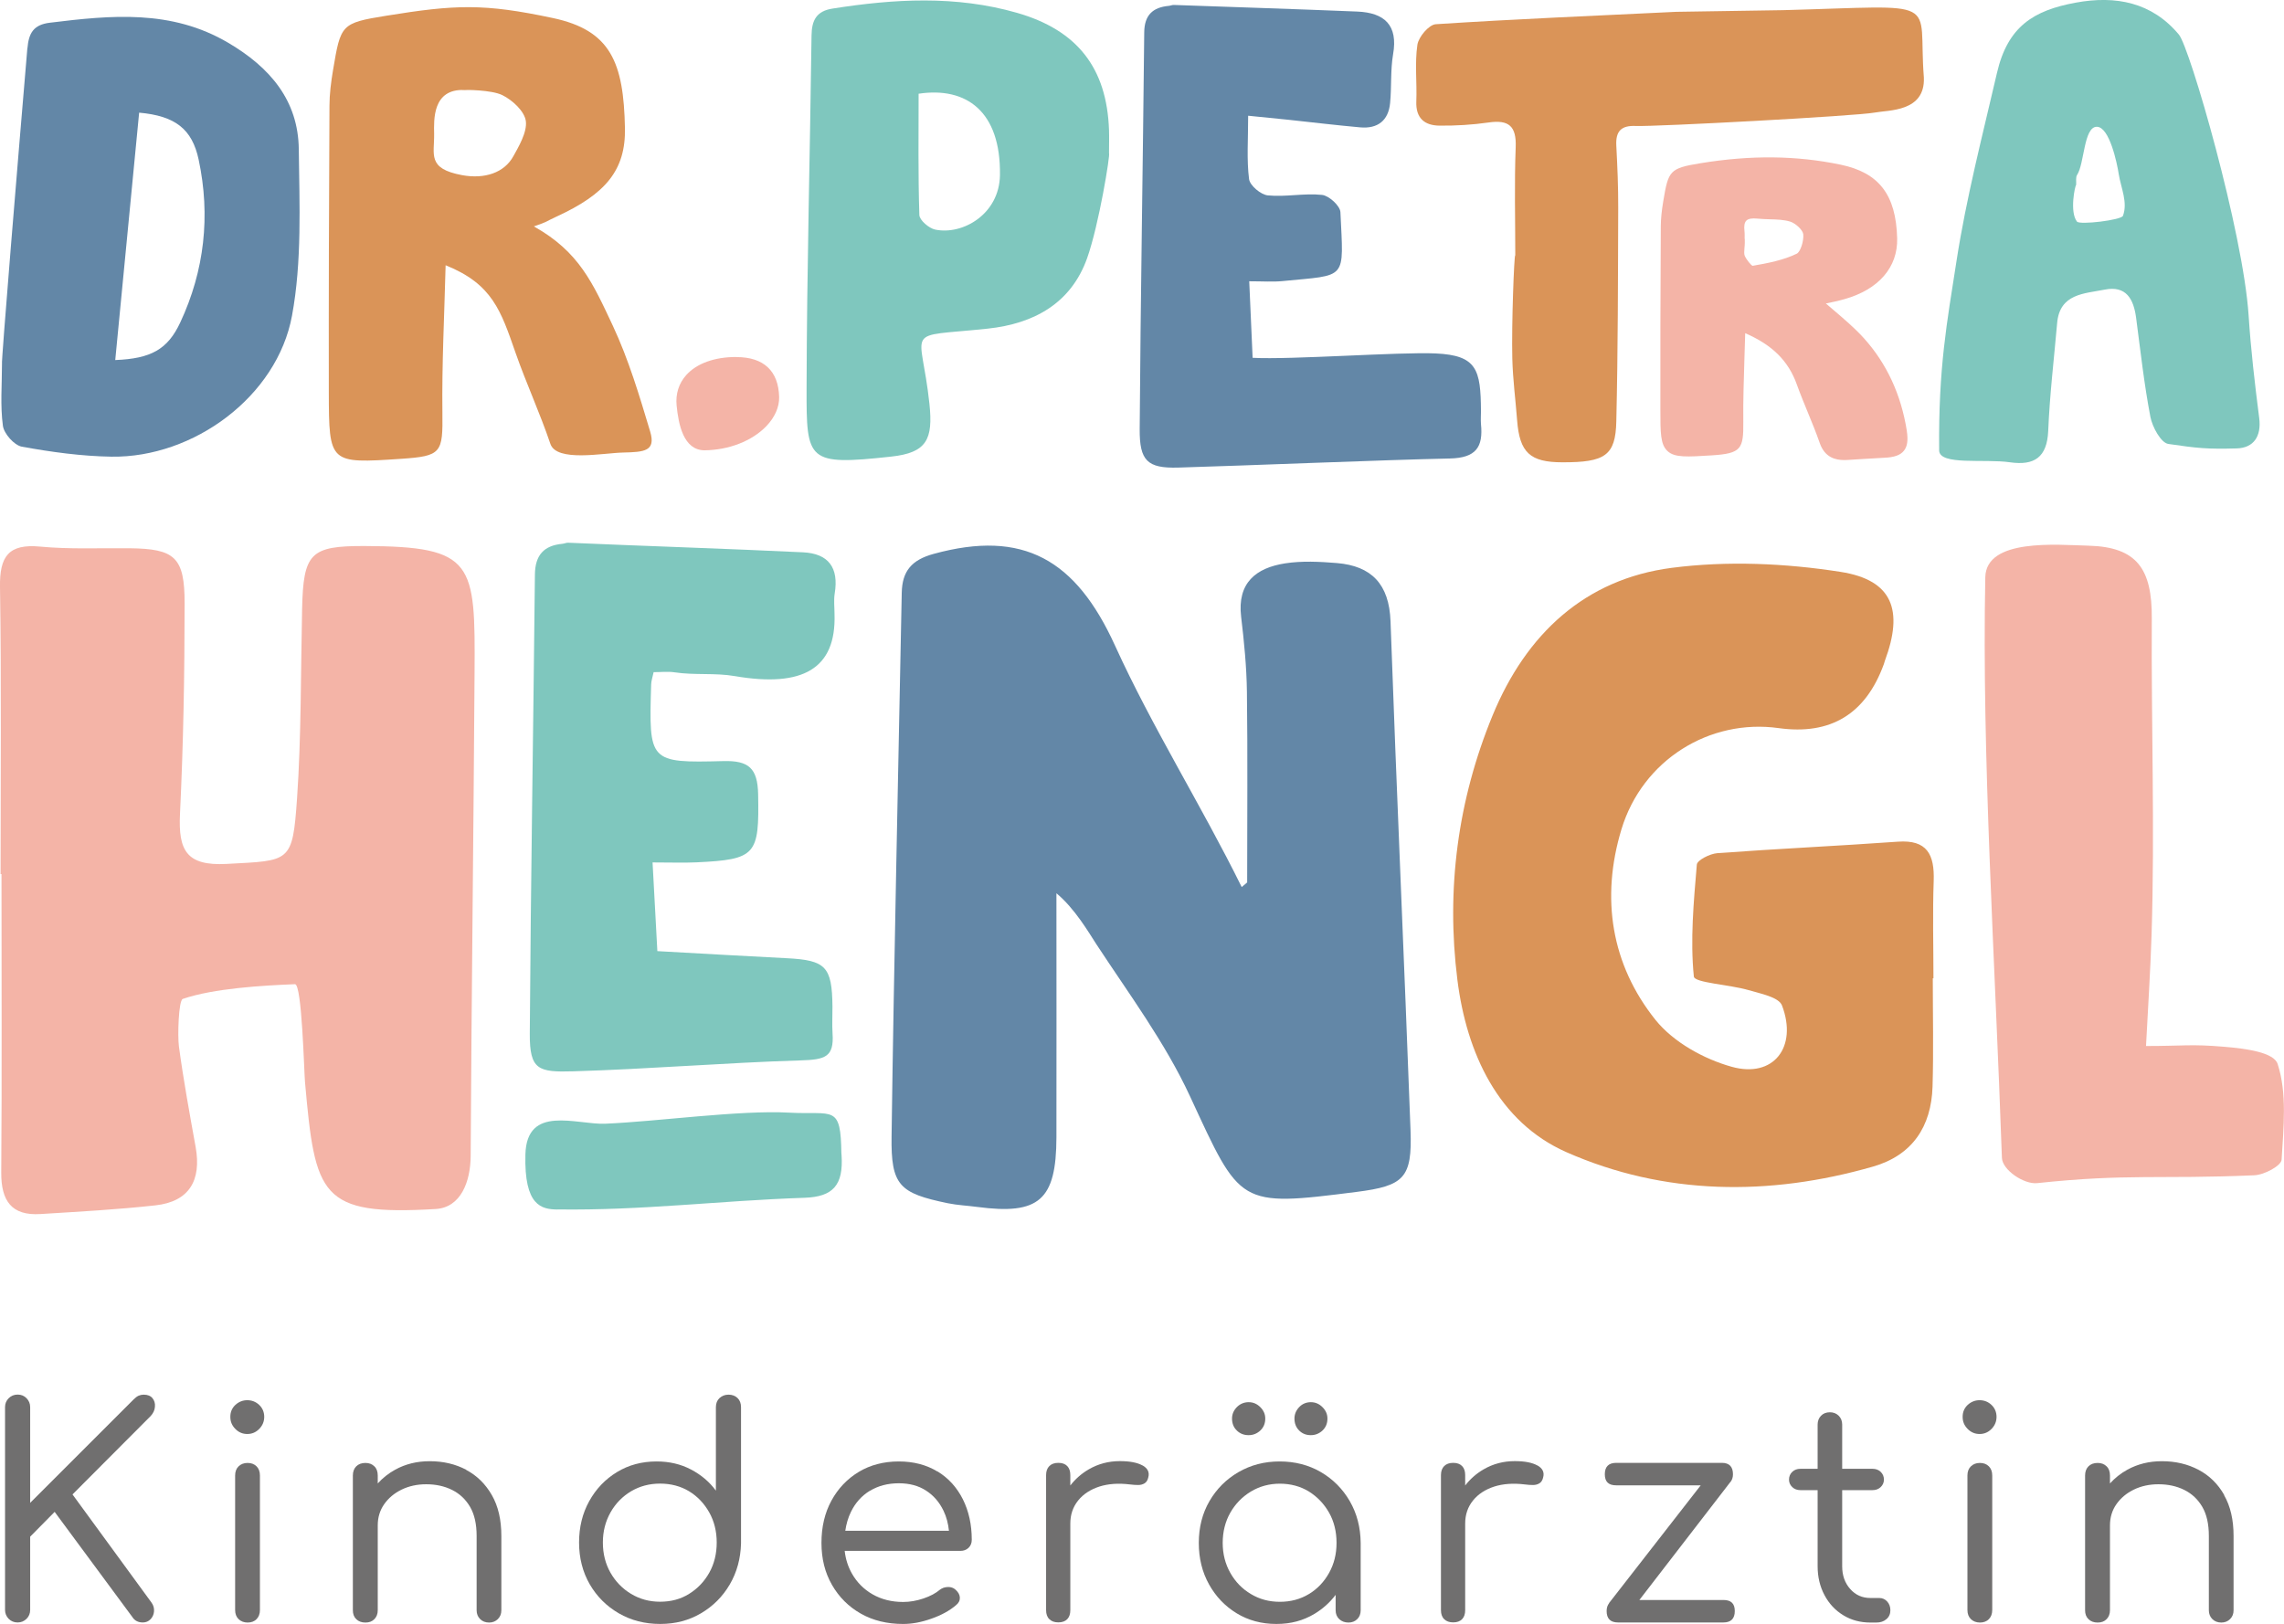 <?xml version="1.0" encoding="UTF-8"?>
<svg id="Ebene_1" xmlns="http://www.w3.org/2000/svg" viewBox="0 0 276.26 196.47">
  <defs>
    <style>
      .cls-1 {
        fill: #6387a7;
      }

      .cls-2 {
        fill: #706f6f;
      }

      .cls-3 {
        fill: #7fc7be;
      }

      .cls-4 {
        fill: #f4b4a7;
      }

      .cls-5 {
        fill: #da9458;
      }
    </style>
  </defs>
  <g>
    <path class="cls-2" d="M18.74,170.19c.04-.41-.07-.76-.3-1.04s-.59-.42-1.06-.42c-.21,0-.41.04-.6.12-.19.08-.39.23-.6.44l-12.53,12.53v-11.58c0-.42-.15-.78-.44-1.08s-.65-.44-1.08-.44-.78.15-1.08.44c-.29.29-.44.65-.44,1.08v24.53c0,.42.15.78.44,1.08.29.29.65.44,1.08.44s.78-.15,1.08-.44c.29-.29.44-.65.44-1.08v-8.86l2.96-3,9.39,12.71c.28.45.71.67,1.27.67.38,0,.69-.13.94-.39.25-.26.39-.58.42-.95s-.06-.73-.3-1.06l-9.56-13.09,9.46-9.49c.3-.33.48-.7.51-1.11Z"/>
    <path class="cls-2" d="M29.95,176.99c-.45,0-.81.14-1.09.41-.28.27-.42.64-.42,1.11v16.27c0,.47.14.84.42,1.11.28.27.65.41,1.09.41s.81-.13,1.08-.41c.27-.27.41-.64.41-1.11v-16.27c0-.47-.14-.84-.41-1.11-.27-.27-.63-.41-1.08-.41Z"/>
    <path class="cls-2" d="M29.91,169.4c-.54,0-1.02.19-1.43.56-.41.38-.62.86-.62,1.45s.2,1.05.6,1.46c.4.41.88.62,1.45.62s1.05-.21,1.45-.62c.4-.41.6-.9.6-1.46s-.21-1.07-.62-1.45c-.41-.38-.89-.56-1.43-.56Z"/>
    <path class="cls-2" d="M56.4,177.82c-1.31-.69-2.78-1.04-4.43-1.04-1.53,0-2.92.34-4.16,1.02-.82.45-1.52,1.01-2.12,1.67v-.96c0-.47-.13-.84-.41-1.11-.27-.27-.63-.41-1.08-.41-.47,0-.84.14-1.11.41-.27.27-.41.64-.41,1.11v16.3c0,.45.13.81.41,1.08.27.27.64.41,1.11.41.45,0,.81-.13,1.08-.41.27-.27.41-.63.41-1.08v-10.27c0-.96.26-1.82.78-2.56s1.22-1.33,2.1-1.76c.88-.43,1.88-.65,2.98-.65,1.18,0,2.22.23,3.14.69.92.46,1.64,1.14,2.17,2.05.53.91.79,2.08.79,3.51v9c0,.42.14.78.42,1.06.28.28.65.42,1.09.42.42,0,.78-.14,1.06-.42s.42-.63.42-1.06v-9c0-1.95-.38-3.6-1.15-4.94s-1.8-2.36-3.11-3.05Z"/>
    <path class="cls-2" d="M88.11,168.73c-.42,0-.78.14-1.08.41-.29.27-.44.64-.44,1.11v10.09c-.78-1.06-1.78-1.91-3.02-2.56s-2.62-.97-4.15-.97c-1.79,0-3.39.43-4.8,1.29-1.41.86-2.53,2.03-3.35,3.51s-1.23,3.15-1.23,5.01.43,3.56,1.29,5.05c.86,1.48,2.03,2.65,3.51,3.51,1.48.86,3.15,1.29,5.01,1.29s3.48-.43,4.94-1.29c1.46-.86,2.62-2.02,3.48-3.49.86-1.47,1.31-3.12,1.36-4.96v-16.48c0-.47-.14-.84-.42-1.11s-.65-.41-1.09-.41ZM85.79,190.27c-.6,1.07-1.41,1.92-2.44,2.56-1.02.64-2.19.95-3.51.95s-2.46-.32-3.51-.95c-1.05-.63-1.88-1.49-2.49-2.56-.61-1.07-.92-2.29-.92-3.65s.31-2.55.92-3.64c.61-1.08,1.44-1.93,2.49-2.56,1.05-.62,2.22-.93,3.51-.93s2.49.31,3.51.93c1.02.62,1.83,1.48,2.44,2.56.6,1.08.9,2.29.9,3.64s-.3,2.58-.9,3.65Z"/>
    <path class="cls-2" d="M113.39,178.03c-1.33-.81-2.89-1.22-4.68-1.22s-3.45.42-4.85,1.27-2.5,2.01-3.3,3.48-1.2,3.17-1.2,5.1.42,3.6,1.27,5.08c.85,1.48,2.01,2.64,3.49,3.48s3.19,1.25,5.12,1.25c1.08,0,2.22-.21,3.42-.64,1.2-.42,2.19-.96,2.96-1.62.33-.26.49-.56.48-.92-.01-.35-.19-.68-.55-.99-.24-.21-.54-.31-.9-.3-.37.01-.69.12-.97.33-.49.42-1.16.78-1.99,1.06-.83.28-1.65.42-2.45.42-1.39,0-2.62-.31-3.69-.92-1.07-.61-1.91-1.46-2.52-2.54-.46-.82-.75-1.72-.86-2.72h13.99c.4,0,.73-.12.99-.37.26-.25.39-.57.39-.97,0-1.84-.36-3.47-1.08-4.91-.72-1.43-1.74-2.56-3.07-3.37ZM105.21,180.37c1-.61,2.17-.92,3.51-.92,1.27,0,2.37.29,3.28.88.92.59,1.62,1.4,2.12,2.44.36.74.57,1.56.66,2.43h-12.54c.12-.82.34-1.58.68-2.28.53-1.09,1.29-1.95,2.29-2.56Z"/>
    <path class="cls-2" d="M138.2,177.3c-.62-.35-1.54-.53-2.74-.53-1.37,0-2.62.33-3.76.99-.88.51-1.63,1.17-2.24,1.96v-1.26c0-.47-.12-.83-.37-1.09-.25-.26-.61-.39-1.08-.39s-.83.13-1.09.39c-.26.26-.39.62-.39,1.09v16.34c0,.47.13.84.39,1.09.26.26.62.39,1.09.39s.83-.13,1.08-.39c.25-.26.37-.62.37-1.09v-10.48c0-1.08.32-2.01.95-2.79.63-.78,1.49-1.33,2.56-1.68,1.07-.34,2.3-.43,3.69-.26.38.05.71.07,1.01.07s.55-.07.78-.21c.22-.14.37-.38.44-.71.17-.61-.06-1.09-.69-1.45Z"/>
    <path class="cls-2" d="M151.03,173.63c.54,0,1.01-.19,1.41-.56.4-.38.6-.86.6-1.45,0-.52-.2-.98-.6-1.38-.4-.4-.87-.6-1.41-.6s-1.04.2-1.43.6c-.39.4-.58.86-.58,1.38,0,.59.19,1.07.58,1.45.39.38.86.56,1.43.56Z"/>
    <path class="cls-2" d="M158.55,173.63c.54,0,1.01-.19,1.41-.56.4-.38.6-.86.6-1.45,0-.52-.2-.98-.6-1.38-.4-.4-.87-.6-1.41-.6s-1.04.2-1.41.6c-.38.4-.57.86-.57,1.38,0,.59.19,1.07.57,1.45.38.38.85.56,1.41.56Z"/>
    <path class="cls-2" d="M159.77,178.1c-1.47-.86-3.14-1.29-4.99-1.29s-3.49.43-4.98,1.29c-1.48.86-2.65,2.03-3.51,3.51-.86,1.48-1.29,3.17-1.29,5.05s.41,3.53,1.23,5.01,1.94,2.65,3.35,3.51c1.41.86,3.01,1.29,4.8,1.29s3.25-.41,4.61-1.22c1.01-.61,1.86-1.37,2.56-2.3v1.86c0,.45.15.81.44,1.08.29.27.66.41,1.11.41.42,0,.78-.13,1.06-.41.28-.27.42-.63.42-1.08v-8.15c-.02-1.88-.46-3.56-1.32-5.05-.86-1.48-2.02-2.65-3.49-3.51ZM160.76,190.29c-.6,1.08-1.41,1.94-2.44,2.56-1.02.62-2.19.94-3.51.94s-2.46-.31-3.51-.94c-1.05-.62-1.88-1.48-2.49-2.56-.61-1.08-.92-2.29-.92-3.63s.31-2.58.92-3.65c.61-1.07,1.44-1.92,2.49-2.56,1.05-.63,2.22-.95,3.51-.95s2.49.32,3.51.95c1.02.64,1.83,1.49,2.44,2.56.6,1.07.9,2.29.9,3.65s-.3,2.55-.9,3.63Z"/>
    <path class="cls-2" d="M185.96,177.3c-.62-.35-1.54-.53-2.74-.53-1.37,0-2.62.33-3.76.99-.88.51-1.63,1.17-2.24,1.96v-1.26c0-.47-.12-.83-.37-1.09-.25-.26-.61-.39-1.08-.39s-.83.13-1.09.39c-.26.26-.39.62-.39,1.09v16.34c0,.47.13.84.39,1.09.26.26.62.39,1.09.39s.83-.13,1.08-.39c.25-.26.37-.62.37-1.09v-10.48c0-1.08.32-2.01.95-2.79.63-.78,1.49-1.33,2.56-1.68,1.07-.34,2.3-.43,3.69-.26.38.05.71.07,1.01.07s.55-.07.78-.21c.22-.14.37-.38.44-.71.17-.61-.06-1.09-.69-1.45Z"/>
    <path class="cls-2" d="M208.42,193.57h-10.13l10.95-14.2s.02-.03.04-.05l.07-.08h0c.16-.23.26-.51.26-.88,0-.92-.45-1.38-1.34-1.38h-12.78c-.92,0-1.38.46-1.38,1.38s.46,1.34,1.38,1.34h10.22l-11.1,14.26h.02c-.19.24-.3.54-.3.95,0,.92.46,1.38,1.38,1.38h12.74c.92,0,1.38-.46,1.38-1.38s-.46-1.34-1.38-1.34Z"/>
    <path class="cls-2" d="M227.3,193.33h-1.06c-.99,0-1.81-.36-2.45-1.09-.65-.73-.97-1.65-.97-2.75v-9.21h3.67c.4,0,.73-.12.99-.37.26-.25.39-.55.39-.9,0-.38-.13-.69-.39-.94-.26-.25-.59-.37-.99-.37h-3.67v-5.36c0-.42-.14-.78-.42-1.06-.28-.28-.64-.42-1.06-.42-.45,0-.81.14-1.08.42s-.41.64-.41,1.06v5.36h-2.08c-.4,0-.73.12-.99.37s-.39.56-.39.94c0,.35.13.65.39.9s.59.37.99.37h2.08v9.21c0,1.29.28,2.46.83,3.49.55,1.04,1.31,1.85,2.28,2.44.96.59,2.06.88,3.28.88h.71c.49,0,.9-.13,1.22-.41.32-.27.48-.63.48-1.08,0-.42-.13-.78-.39-1.06-.26-.28-.58-.42-.95-.42Z"/>
    <path class="cls-2" d="M239.44,169.4c-.54,0-1.02.19-1.43.56-.41.38-.62.86-.62,1.45s.2,1.05.6,1.46c.4.41.88.62,1.45.62s1.05-.21,1.45-.62c.4-.41.6-.9.6-1.46s-.21-1.07-.62-1.45c-.41-.38-.89-.56-1.43-.56Z"/>
    <path class="cls-2" d="M239.48,176.99c-.45,0-.81.14-1.09.41-.28.27-.42.64-.42,1.11v16.27c0,.47.14.84.42,1.11.28.27.65.41,1.09.41s.81-.13,1.08-.41c.27-.27.41-.64.41-1.11v-16.27c0-.47-.14-.84-.41-1.11-.27-.27-.63-.41-1.08-.41Z"/>
    <path class="cls-2" d="M269.03,180.87c-.76-1.34-1.8-2.36-3.11-3.05-1.31-.69-2.78-1.04-4.43-1.04-1.53,0-2.92.34-4.16,1.02-.82.45-1.52,1.01-2.12,1.67v-.96c0-.47-.13-.84-.41-1.11-.27-.27-.63-.41-1.08-.41-.47,0-.84.14-1.11.41-.27.27-.41.64-.41,1.11v16.3c0,.45.13.81.41,1.08.27.27.64.41,1.11.41.45,0,.81-.13,1.08-.41.27-.27.41-.63.41-1.08v-10.27c0-.96.26-1.82.78-2.56s1.22-1.33,2.1-1.76c.88-.43,1.88-.65,2.98-.65,1.18,0,2.22.23,3.14.69.92.46,1.64,1.14,2.17,2.05.53.91.79,2.08.79,3.51v9c0,.42.14.78.42,1.06.28.28.65.42,1.09.42.42,0,.78-.14,1.06-.42s.42-.63.42-1.06v-9c0-1.95-.38-3.6-1.15-4.94Z"/>
  </g>
  <path class="cls-1" d="M150.85,106.75c0-7.68.07-15.37-.03-23.05-.04-3.03-.34-6.07-.7-9.08-.49-4.12,1.81-5.91,5.3-6.46,2.05-.32,4.2-.21,6.28-.04,4.19.35,6.33,2.55,6.49,7.05.73,20.53,1.66,41.05,2.42,61.58.21,5.76-.78,6.72-6.52,7.45-14.34,1.83-14.02,1.67-20.15-11.56-3.01-6.51-7.39-12.39-11.34-18.42-.9-1.38-2.58-4.29-4.82-6.15,0,9.98.02,20.78,0,29.53-.02,7.6-2.1,9.41-9.57,8.42-1.19-.16-2.4-.21-3.57-.45-5.85-1.21-6.89-2.14-6.8-8.11.3-21.91.81-43.83,1.23-65.74.05-2.62,1.19-3.98,3.86-4.71,10.86-2.98,17.2.7,21.93,11.08,4.49,9.87,10.53,19.49,15.33,29.23.22-.19.45-.38.67-.57Z"/>
  <path class="cls-5" d="M53.9,32.08c-.16,6.24-.46,12.02-.39,17.8.06,4.92-.09,5.3-5.01,5.63-8.66.58-8.71.58-8.73-8.07-.02-11.54.02-23.08.08-34.62,0-1.44.19-2.9.43-4.33.93-5.52.95-5.7,6.4-6.58,8.4-1.36,11.83-1.51,20.18.27,7.04,1.49,8.57,5.41,8.73,13.31.1,5.1-2.34,7.99-8.29,10.72-1.41.65-.94.57-2.73,1.18,5.49,3.07,7.13,6.86,9.55,12.01,1.91,4.08,3.22,8.47,4.52,12.81.71,2.38-.7,2.48-3.28,2.54-2.39.05-8.03,1.19-8.79-1.05-1.26-3.73-2.92-7.32-4.22-11.04-1.77-5.07-2.79-8.29-8.45-10.57ZM56.18,10.89c-.83,0,.84.03,0,0-3.88-.17-3.7,3.61-3.67,5.29.04,2.53-.87,4.22,3.38,5.01,2.71.5,5.11-.27,6.22-2.32.53-.97,1.69-2.87,1.49-4.24-.17-1.18-1.62-2.52-2.84-3.12-1.32-.65-4.58-.65-4.59-.61Z"/>
  <path class="cls-4" d="M230.64,52.13c-.69-4.39-2.44-8.16-5.2-11.22-1.1-1.22-2.39-2.31-3.63-3.37-.32-.27-.65-.55-.97-.83.01,0,.02,0,.04,0,.73-.15,1.49-.31,2.22-.52,4.14-1.17,6.46-3.86,6.37-7.36-.14-5.27-2.19-7.94-6.85-8.91-5.33-1.11-10.87-1.17-16.95-.17-3.73.61-3.87.9-4.48,4.53-.21,1.23-.3,2.18-.31,3.06-.05,8.94-.06,15.8-.05,22.23,0,2.8,0,4.2.86,5,.86.81,2.37.71,5.38.52,3.57-.23,3.82-.78,3.79-4.09-.03-2.55.06-5.09.14-7.77.03-.96.06-1.93.09-2.92,3.29,1.43,5.23,3.36,6.25,6.22.41,1.14.88,2.28,1.33,3.38.5,1.21,1.01,2.46,1.44,3.7.61,1.75,1.91,2.05,2.96,2.05.12,0,.25,0,.36-.01.64-.04,1.28-.08,1.91-.12.86-.06,1.72-.11,2.58-.15,1.2-.05,1.93-.31,2.36-.84.42-.52.53-1.25.36-2.39ZM211.02,28.9c0-.31.02-.63-.02-.96-.07-.6,0-1.01.22-1.24.23-.24.68-.32,1.36-.25.48.05.97.06,1.46.08.89.02,1.73.05,2.49.28.67.21,1.52,1.02,1.58,1.51.09.83-.34,2.15-.78,2.37-1.62.79-3.5,1.15-5.35,1.47-.17-.07-.68-.65-.94-1.19-.1-.22-.07-.59-.04-.96.02-.21.04-.41.04-.61v-.5h-.02Z"/>
  <path class="cls-4" d="M.07,105.75C.07,94.17.18,82.59,0,71.02c-.06-3.72,1.04-5.25,4.86-4.89,3.58.34,7.21.16,10.81.2,5.47.06,6.67,1.06,6.66,6.68-.01,8.83-.14,16.65-.56,25.48-.21,4.38.77,6.29,5.63,6.03,7.72-.42,7.98-.08,8.53-7.94.51-7.28.45-15.59.61-22.89.15-6.78.99-7.65,7.55-7.63,13.32.04,13.39,2.04,13.31,15.31-.12,19.49-.37,38.99-.47,58.48-.02,3.08-1.17,6.24-4.23,6.42-14,.83-14.58-1.59-15.81-15.36-.11-1.21-.37-11.87-1.21-11.84-3.9.16-9.8.49-13.57,1.78-.52.18-.64,4.5-.47,5.75.55,4.07,1.29,8.11,2.02,12.15.73,4.06-.77,6.63-4.88,7.08-4.62.51-9.26.76-13.9,1.05-3.49.22-4.75-1.61-4.73-5.02.09-12.04.03-24.07.03-36.11h-.12Z"/>
  <path class="cls-3" d="M234.55,54.49c-.1-10.02.95-15.5,2.09-22.86,1.18-7.67,3.15-15.23,4.9-22.8,1.3-5.63,4.42-7.57,9.53-8.51,4.84-.89,9.21-.05,12.48,3.87,1.32,1.58,7.77,23.89,8.43,33.97.27,4.15.75,8.28,1.28,12.4.29,2.24-.68,3.63-2.71,3.69-3.6.1-4.73-.02-8.28-.54-.89-.13-1.93-2.04-2.17-3.27-.76-3.97-1.2-8-1.73-12.01-.3-2.24-1.19-3.91-3.8-3.39-2.46.49-5.44.47-5.75,4.05-.38,4.35-.9,8.69-1.08,13.05-.14,3.2-1.69,4.21-4.62,3.79-3.08-.45-8.55.42-8.57-1.44ZM251.12,22.37c-.13.05-.82,3.27.1,4.44.33.42,5.37-.18,5.56-.7.61-1.62-.24-3.37-.51-5.05-.21-1.37-1.12-5.66-2.62-5.72-1.62-.07-1.52,4.46-2.41,5.81-.2.3-.09.81-.12,1.22Z"/>
  <path class="cls-5" d="M233.78,118.36c0,4.37.1,8.74-.03,13.1-.15,4.87-2.47,8.32-7.21,9.68-12.54,3.6-25.24,3.48-37.08-1.75-8.24-3.64-12.07-12-13.18-20.83-1.38-10.95.03-21.76,4.27-32.04,4.06-9.84,11.18-16.46,21.65-17.82,6.7-.87,13.75-.56,20.44.49,6.3.99,7.61,4.65,5.35,10.74-.05.14-.08.28-.13.42q-3.29,9.05-12.72,7.74c-8.35-1.17-16.48,3.85-19.02,12.25-2.51,8.29-1.25,16.34,4.12,23.05,2.16,2.69,5.84,4.73,9.21,5.67,5.06,1.42,8.01-2.38,6.09-7.42-.39-1.01-2.61-1.43-4.07-1.86-2.27-.66-6.52-.88-6.59-1.63-.45-4.46-.02-9.04.36-13.55.05-.54,1.58-1.31,2.47-1.38,7.28-.54,14.57-.87,21.84-1.39,3.55-.26,4.45,1.56,4.34,4.74-.14,3.93-.03,7.86-.03,11.79-.03,0-.05,0-.08,0Z"/>
  <path class="cls-1" d="M3.32,5.83c.16-1.85.75-2.84,2.7-3.08,7.4-.91,14.69-1.64,21.59,2.43,5.04,2.97,8.47,6.96,8.53,12.89.08,6.71.39,13.58-.82,20.12-1.8,9.78-11.91,17.21-21.85,17.06-3.62-.06-7.26-.56-10.83-1.21-.92-.17-2.16-1.57-2.29-2.53-.33-2.45-.11-4.97-.11-7.46-.12-.01,1.99-25.48,3.07-38.22ZM13.94,43.56c4.32-.17,6.34-1.29,7.86-4.54,2.94-6.29,3.67-12.93,2.23-19.7-.79-3.71-2.83-5.3-7.2-5.69-.95,9.89-1.91,19.8-2.89,29.93Z"/>
  <path class="cls-3" d="M131.49,31.24c-1.94,5.44-6.4,7.92-12.02,8.52-10.47,1.11-8.06-.47-7.05,9.11.45,4.28-.31,5.9-4.62,6.37-10.17,1.11-10.26.56-10.24-8.28.03-14.22.42-28.45.6-42.67.02-1.85.61-2.95,2.53-3.25,7.47-1.18,14.92-1.61,22.31.51,7.29,2.09,10.88,6.66,11.14,14.19.03.93,0,1.87,0,2.8.18.05-1.21,8.65-2.65,12.7ZM111.11,11.34c0,4.84-.07,9.76.09,14.67.02.63,1.17,1.62,1.93,1.77,3.29.68,7.75-1.85,7.82-6.6.11-7.71-4.07-10.71-9.84-9.84Z"/>
  <path class="cls-1" d="M150.97,13.98c0,2.94-.19,5.34.11,7.69.1.77,1.42,1.89,2.28,1.97,2.16.21,4.39-.29,6.55-.06.84.09,2.19,1.33,2.22,2.09.38,8.33.92,7.55-7.05,8.34-1.13.11-2.28.02-3.98.02.14,3.19.27,6.12.41,9.26,4.64.25,17.79-.73,22.14-.53,4.99.23,5.45,1.94,5.48,6.98,0,.52-.04,1.04,0,1.56.28,2.78-.58,4.1-3.77,4.17-8.02.17-24.82.87-32.84,1.1-3.77.11-4.69-.85-4.67-4.64.11-16,.39-32.01.55-48.01.02-2.08,1.02-3.03,2.97-3.21.21-.02.41-.12.62-.11,7.4.26,14.8.5,22.19.8,3.27.14,4.94,1.63,4.32,5.17-.33,1.93-.17,3.93-.36,5.89-.2,2.12-1.49,3.14-3.62,2.95-2.9-.26-5.79-.61-8.69-.92-1.53-.16-3.06-.31-4.88-.49Z"/>
  <path class="cls-3" d="M78.93,104.33c.21,3.87.39,7.18.58,10.74,5.41.3,10.55.6,15.69.86,4.68.24,5.44,1.02,5.49,5.84.01,1.08-.06,2.17.01,3.25.2,2.87-.89,3.18-3.87,3.27-9.16.28-18.3,1.05-27.46,1.32-4.27.13-5.31-.16-5.29-4.54.12-18.52.43-37.03.62-55.54.02-2.39,1.1-3.53,3.33-3.74.23-.02.46-.14.69-.13,8.68.38,19.72.74,28.4,1.16,3.09.15,4.36,1.85,3.84,4.99-.13.82-.02,1.68-.02,2.52.2,6.56-3.81,8.88-12.05,7.47-2.43-.42-4.86-.09-7.3-.46-.79-.12-1.61-.02-2.53-.02-.13.61-.29,1.05-.3,1.51-.28,9.36-.27,9.48,8.74,9.25,3.06-.08,4.14.86,4.2,4.02.14,7.33-.23,7.89-7.48,8.23-1.52.07-3.04.01-5.3.01Z"/>
  <path class="cls-5" d="M183.28,30.91c0-4.37-.12-8.74.05-13.1.1-2.56-.84-3.35-3.29-2.99-1.96.28-3.95.4-5.93.38-1.81-.02-2.88-.91-2.8-2.93.09-2.28-.2-4.61.13-6.85.14-.95,1.39-2.43,2.22-2.49,9.69-.63,19.39-1.03,29.09-1.5.21,0,12.71-.19,12.91-.2,19.67-.52,16.27-1.59,17.04,8.14.18,4.19-4.27,3.93-5.95,4.25-2.22.42-26.6,1.72-28.9,1.62-1.8-.08-2.44.67-2.35,2.38.13,2.49.24,4.99.23,7.48-.03,8.63-.03,17.26-.23,25.88-.09,4.14-1.37,4.96-6.51,4.95-3.93,0-5.19-1.17-5.49-5.1-.19-2.49-.52-4.97-.58-7.46-.1-4.16.22-12.48.35-12.48Z"/>
  <path class="cls-4" d="M240.13,69.84c.1-4.74,8.66-3.92,12.51-3.82,5.82.16,7.67,2.79,7.63,8.79-.08,12.78.38,25.56-.03,38.33-.14,4.38-.43,8.76-.67,13.41,4.49,0,5.46-.25,9.43.09,2.66.22,6.03.67,6.49,2.08,1.16,3.55.71,7.71.48,11.59-.04.7-2.03,1.82-3.31,1.88-11.6.5-15.26-.22-26.26.95-1.6.17-4.21-1.6-4.26-3.06-.84-24.17-2.44-48.73-2.01-70.22Z"/>
  <path class="cls-4" d="M89.08,43.19h-.03c-2.63,0-4.78.78-6.04,2.18-.9,1-1.31,2.28-1.17,3.7.23,2.3.83,5.37,3.35,5.41h.01c2.95-.03,5.75-1.12,7.48-2.91,1.04-1.08,1.59-2.33,1.56-3.54-.08-3.16-1.87-4.83-5.17-4.83Z"/>
  <path class="cls-3" d="M67.43,146.32c10.3.14,19.34-1.05,29.9-1.41,3.43-.12,4.7-1.53,4.46-5.15-.09-1.36,0,1.24-.02-.13-.07-6.09-.94-4.72-6.34-5.02-5.93-.33-15.98,1.08-22.22,1.34-3.48.14-9.5-2.36-9.66,3.72-.16,6.25,1.96,6.63,3.86,6.66Z"/>
</svg>